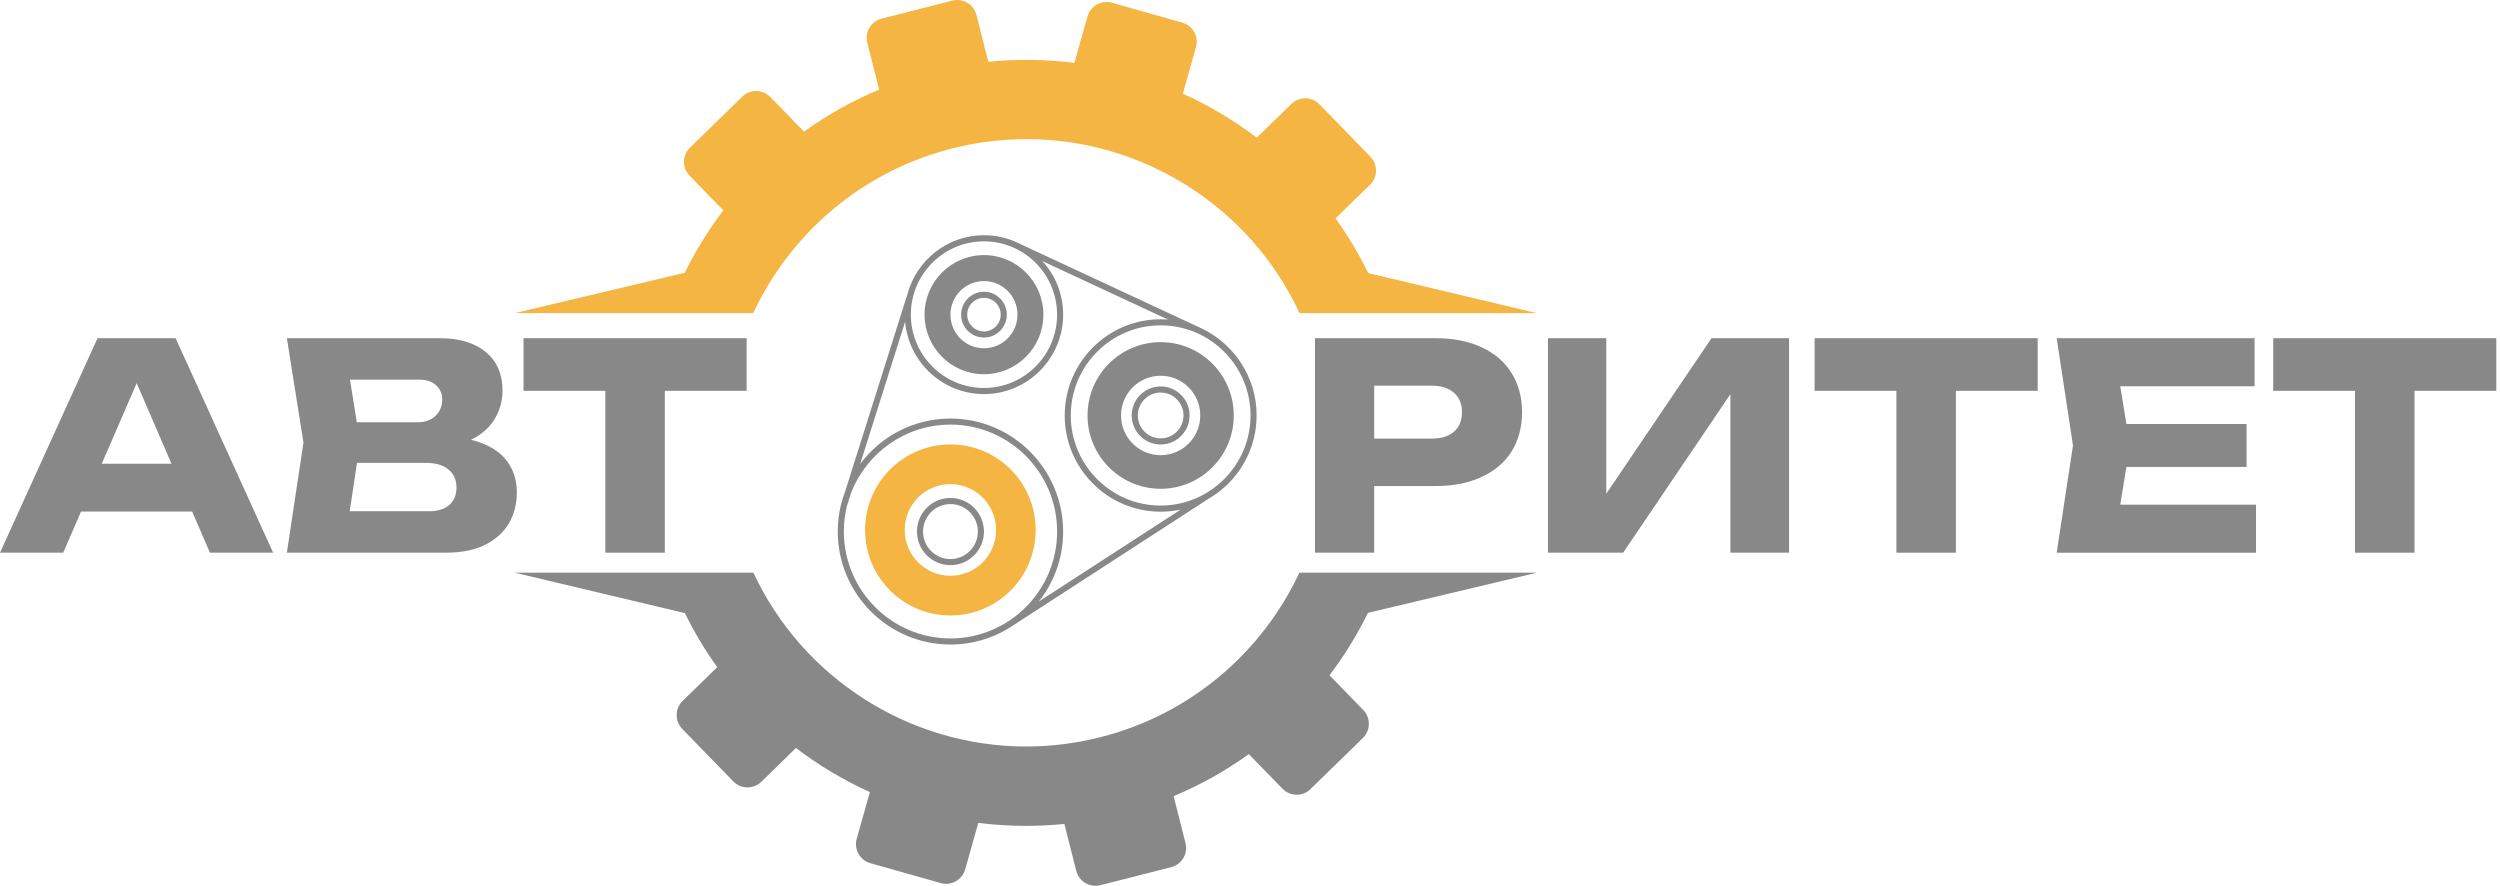 <svg fill="none" height="90" viewBox="0 0 254 90" width="254" xmlns="http://www.w3.org/2000/svg"><path d="m99.97 38.021c-3.334 0-6.037-2.71-6.037-6.05s2.703-6.054 6.037-6.054 6.037 2.71 6.037 6.054-2.703 6.05-6.037 6.05zm0-9.465c-1.881 0-3.404 1.527-3.404 3.414 0 1.887 1.524 3.414 3.404 3.414 1.881 0 3.405-1.527 3.405-3.414 0-1.888-1.524-3.414-3.405-3.414zm0 5.74c-1.281 0-2.322-1.045-2.322-2.326 0-1.281 1.042-2.329 2.322-2.329 1.281 0 2.323 1.045 2.323 2.329s-1.042 2.326-2.323 2.326zm0-4.035c-.937 0-1.702.765-1.702 1.706s.765 1.706 1.702 1.706c.937 0 1.703-.765 1.703-1.706s-.766-1.706-1.703-1.706zm27.7 11.949c0 3.239-1.577 6.111-4.004 7.891l-.094.064c-.25.179-.506.344-.769.499l-19.748 12.798c-1.848 1.271-4.079 2.022-6.489 2.022-6.313 0-11.45-5.15-11.45-11.484 0-.954.118-1.881.337-2.764l.007-.024c.111-.448.253-.883.415-1.311l6.33-20.045c.927-3.428 4.058-5.959 7.766-5.959 1.268 0 2.468.297 3.533.823l18.569 8.642c3.303 1.571 5.598 4.945 5.598 8.845zm-41.614 9.168c-.209.839-.32 1.719-.32 2.622 0 5.99 4.861 10.864 10.833 10.864 5.973 0 10.834-4.874 10.834-10.864 0-5.99-4.861-10.86-10.834-10.86-4.604 0-8.545 2.899-10.109 6.967l-.401 1.271zm13.914-26.857c-4.095 0-7.429 3.34-7.429 7.449 0 4.109 3.334 7.449 7.429 7.449 4.096 0 7.429-3.34 7.429-7.449 0-4.109-3.33-7.449-7.429-7.449zm5.926 1.996c1.318 1.436 2.12 3.354 2.12 5.454 0 4.449-3.61 8.069-8.046 8.069-4.193 0-7.648-3.236-8.012-7.348l-4.561 14.443c2.09-2.798 5.423-4.611 9.168-4.611 6.313 0 11.45 5.15 11.45 11.484 0 2.68-.923 5.147-2.464 7.102l14.41-9.337c-.658.142-1.342.216-2.039.216-5.377 0-9.748-4.385-9.748-9.775s4.371-9.775 9.748-9.775c.256 0 .505.013.755.034l-12.782-5.953zm12.027 6.539c-5.036 0-9.132 4.109-9.132 9.155 0 5.046 4.096 9.155 9.132 9.155 1.658 0 3.215-.448 4.557-1.227l.758-.492c2.309-1.662 3.816-4.375 3.816-7.436 0-5.049-4.096-9.155-9.131-9.155zm0 16.604c-4.103 0-7.429-3.334-7.429-7.449 0-4.115 3.326-7.449 7.429-7.449 4.102 0 7.428 3.334 7.428 7.449 0 4.116-3.326 7.449-7.428 7.449zm0-11.484c-2.222 0-4.025 1.807-4.025 4.035 0 2.228 1.8 4.035 4.025 4.035 2.224 0 4.024-1.807 4.024-4.035 0-2.228-1.8-4.035-4.024-4.035zm0 6.984c-1.622 0-2.94-1.321-2.94-2.949 0-1.628 1.318-2.949 2.94-2.949 1.621 0 2.939 1.321 2.939 2.949 0 1.628-1.318 2.949-2.939 2.949zm0-5.275c-1.281 0-2.323 1.045-2.323 2.326 0 1.281 1.042 2.326 2.323 2.326 1.28 0 2.322-1.045 2.322-2.326 0-1.281-1.042-2.326-2.322-2.326zm-21.357 17.534c-1.877 0-3.404-1.53-3.404-3.414s1.527-3.414 3.404-3.414 3.404 1.53 3.404 3.414-1.527 3.414-3.404 3.414zm0-6.205c-1.537 0-2.784 1.254-2.784 2.794 0 1.54 1.25 2.794 2.784 2.794s2.784-1.254 2.784-2.794c0-1.54-1.25-2.794-2.784-2.794z" fill="#888"/><path d="m138.986 62.27c-1.099 2.231-2.407 4.355-3.91 6.337l3.428 3.526c.775.799.758 2.073-.037 2.848l-5.323 5.191c-.391.381-.896.573-1.402.573-.505 0-1.048-.202-1.442-.61l-3.422-3.519c-2.339 1.689-4.897 3.128-7.638 4.274l1.207 4.769c.273 1.079-.377 2.174-1.456 2.447l-7.2 1.83c-.165.044-.333.064-.495.064-.9 0-1.716-.607-1.948-1.52l-1.207-4.769c-1.308.132-2.609.199-3.9.199-1.631 0-3.249-.104-4.847-.307l-1.331 4.726c-.249.89-1.058 1.47-1.935 1.47-.182 0-.364-.024-.546-.078l-7.149-2.019c-1.069-.303-1.692-1.416-1.389-2.487l1.335-4.739c-2.663-1.207-5.187-2.71-7.513-4.48l-3.519 3.435c-.391.381-.897.57-1.402.57s-1.048-.202-1.443-.61l-5.181-5.332c-.775-.799-.758-2.073.037-2.848l3.512-3.428c-1.234-1.719-2.336-3.553-3.286-5.491l-17.275-4.106h24.235c5.039 10.79 15.926 17.659 27.717 17.659 2.495 0 5.029-.307 7.557-.951 9.246-2.349 16.436-8.686 20.201-16.708h24.123l-17.156 4.079z" fill="#888"/><path d="m135.689 22.186c1.251 1.739 2.367 3.596 3.327 5.562l17.123 4.065h-24.1c-5.033-10.8-15.93-17.679-27.737-17.679-2.495 0-5.029.307-7.557.947-9.263 2.353-16.459 8.696-20.217 16.729h-24.218l17.261-4.095c1.099-2.235 2.41-4.362 3.917-6.347l-3.428-3.522c-.775-.795-.758-2.07.037-2.845l5.322-5.184c.391-.381.897-.57 1.402-.57s1.048.202 1.443.61l3.421 3.516c2.339-1.685 4.897-3.125 7.638-4.271l-1.207-4.763c-.273-1.079.378-2.171 1.456-2.447l7.19-1.83c.165-.044.334-.061.495-.061.9 0 1.719.607 1.948 1.517l1.207 4.763c1.308-.131 2.609-.199 3.9-.199 1.631 0 3.249.104 4.847.307l1.331-4.722c.25-.886 1.055-1.466 1.935-1.466.182 0 .364.024.546.078l7.149 2.019c1.069.303 1.692 1.412 1.389 2.484l-1.335 4.732c2.663 1.203 5.184 2.707 7.513 4.473l3.523-3.431c.391-.381.896-.57 1.402-.57.505 0 1.048.202 1.439.61l5.181 5.326c.775.795.758 2.07-.037 2.845l-3.512 3.421zm-39.13 40.347c-4.786 0-8.666-3.89-8.666-8.69 0-4.8 3.88-8.69 8.666-8.69 4.787 0 8.666 3.89 8.666 8.69 0 4.8-3.879 8.69-8.666 8.69zm0-13.345c-2.565 0-4.641 2.083-4.641 4.655 0 2.572 2.08 4.655 4.641 4.655s4.642-2.083 4.642-4.655c0-2.572-2.08-4.655-4.642-4.655z" fill="#f4b542"/><g fill="#888"><path clip-rule="evenodd" d="m27.751 56.154h-6.422l-1.808-4.185h-11.286l-1.814 4.185h-6.421l9.909-21.794h7.932zm-17.412-9.038h7.085l-3.536-8.186z" fill-rule="evenodd"/><path clip-rule="evenodd" d="m44.663 34.36c2.015 0 3.584.474 4.708 1.424 1.123.93 1.685 2.228 1.685 3.893 0 .91-.213 1.782-.639 2.615-.426.833-1.113 1.541-2.063 2.122-.16.097-.331.183-.51.268.505.12.965.273 1.381.459 1.104.465 1.929 1.123 2.471 1.975.542.833.813 1.802.813 2.906-0 1.181-.271 2.237-.813 3.167-.542.91-1.357 1.637-2.441 2.18-1.065.523-2.403.785-4.011.785h-16.098l1.685-11.188-1.685-10.606zm-9.134 17.581h8.088c.872 0 1.55-.214 2.034-.64s.727-1.017.727-1.773c-0-.755-.262-1.356-.785-1.801-.523-.465-1.298-.697-2.324-.697h-6.996zm.724-9.038h6.202c.697 0 1.278-.204 1.743-.611.484-.426.727-.997.727-1.714 0-.581-.203-1.057-.61-1.425-.407-.388-.989-.581-1.744-.581h-7.014z" fill-rule="evenodd"/><path d="m75.857 39.707h-8.311v16.447h-6.044v-16.447h-8.311v-5.347h22.666z"/><path clip-rule="evenodd" d="m145.837 34.36c1.82 0 3.39.31 4.707.93 1.337.62 2.354 1.501 3.051 2.644.697 1.124 1.046 2.442 1.046 3.953 0 1.491-.349 2.809-1.046 3.951-.697 1.124-1.714 1.996-3.051 2.615-1.317.62-2.887.93-4.707.93h-6.219v6.77h-6.016v-21.794zm-6.219 10.2h5.841c.968-0 1.724-.233 2.266-.698.542-.484.813-1.143.813-1.975 0-.852-.27-1.511-.813-1.976-.542-.484-1.298-.727-2.266-.727h-5.841z" fill-rule="evenodd"/><path d="m163.198 50.16 10.693-15.8h7.875v21.794h-5.958v-16.105l-10.896 16.105h-7.643v-21.794h5.929z"/><path d="m207.029 39.707h-8.31v16.447h-6.045v-16.447h-8.31v-5.347h22.665z"/><path d="m229.066 39.242h-13.648l.624 3.836h12.21v4.36h-12.21l-.624 3.835h13.794v4.882h-20.254l1.657-10.897-1.657-10.897h20.108z"/><path d="m253.625 39.707h-8.311v16.447h-6.044v-16.447h-8.311v-5.347h22.666z"/></g></svg>